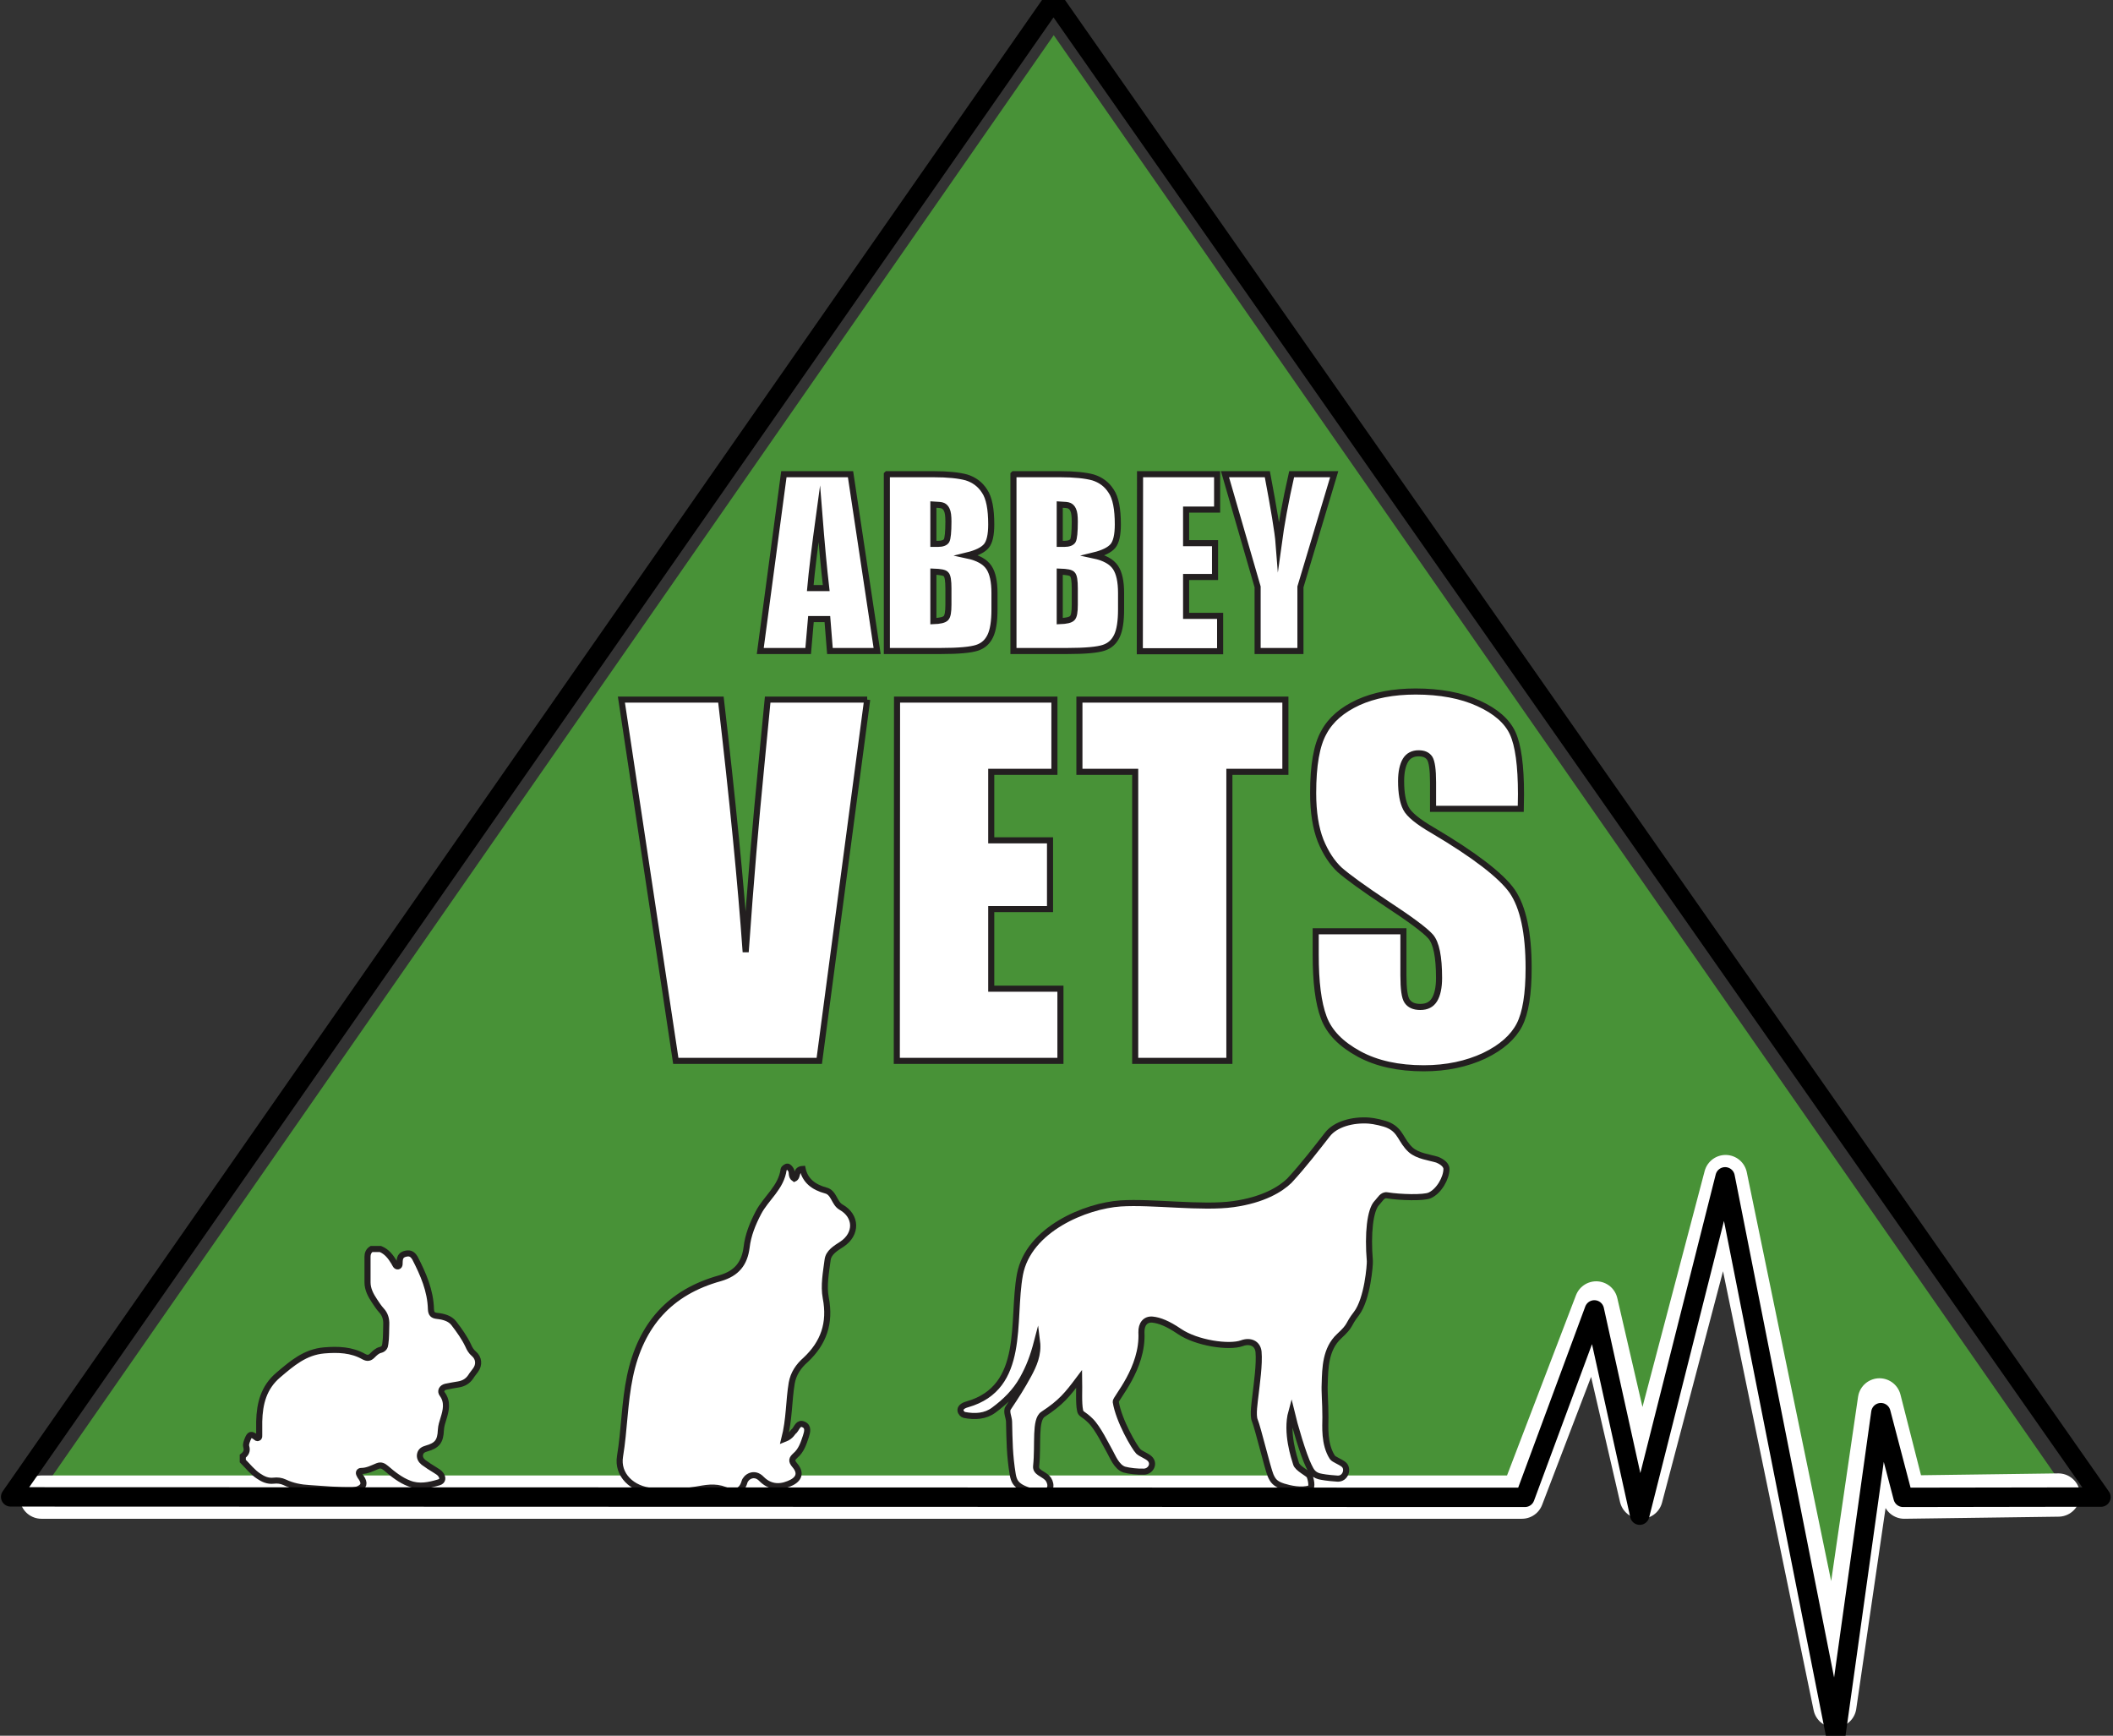 <?xml version="1.0" encoding="utf-8"?>
<!-- Generator: Adobe Illustrator 22.1.0, SVG Export Plug-In . SVG Version: 6.00 Build 0)  -->
<svg version="1.1" xmlns="http://www.w3.org/2000/svg" xmlns:xlink="http://www.w3.org/1999/xlink" x="0px" y="0px"
	 viewBox="0 0 913 750" style="enable-background:new 0 0 913 750;" xml:space="preserve">
<rect x="0" y="0" width="913" height="750" fill="#333333" stroke="none"/>
<style type="text/css">
	.st0{fill:#489237;}
	.st1{fill:none;stroke:#FFFFFF;stroke-width:18.704;stroke-linecap:round;stroke-linejoin:round;stroke-miterlimit:10;}
	.st2{fill:#FFFFFF;stroke:#231F20;stroke-width:2.629;stroke-miterlimit:10;}
	.st3{fill:none;stroke:#000000;stroke-width:8.374;stroke-linecap:round;stroke-linejoin:round;stroke-miterlimit:10;}
</style>
<g id="Layer_2">
</g>
<g id="Layer_1">
	<g>
		<g>
			<polygon class="st0" points="19.1,642.8 455.3,15.2 888.1,637.4 886.5,645.7 807.4,645.7 790.1,731.7 766.3,628.8 759.3,597.8 
				752.2,572.4 748,543.4 746.6,523.1 730.9,555.5 707.8,642.8 688.5,558.3 653.1,644.3 			"/>
			<polyline class="st1" points="17.9,646.9 657.6,646.9 689.7,563 709.1,646.9 745.6,508.4 792.8,737.1 812.1,604.9 822.8,646.9 
				889.4,646 			"/>
			<g>
				<path class="st2" d="M532.9,520.3c-13.5,1.9-35.2-1.2-48.7-0.3c-15,1-39.8,11.1-43.5,30.7c-3.7,20.1,2.8,48.8-22.7,56.1
					c-4.8,1.3-2.7,4.3-1.3,4.6c4.6,0.9,9.1,0.6,12.7-2.1c5-3.7,9.3-7.9,12.4-13.4c2.9-5.2,4.6-9.7,6.3-16.2
					c0.7,5.6-1.5,10.3-3.7,14.4c-3,5.5-5.2,8.9-8.8,14.3c-1,1.5,0.4,4.2,0.4,5.9c0.2,8.3,0.2,14.4,1.6,22.9c0.5,2.7,1.3,4.1,3.7,5.5
					c2.4,1.3,5.5,2.3,9.5,2c4.3-0.3,3.3-4.5,1.7-6.1c-1.9-1.9-5.1-2.4-4.8-5.1c1-9.5-0.7-20,3-22.4c7.8-5.1,10.5-8.5,15.6-15.3
					c0.1,4.5-0.3,10.5,0.4,13.7c0.3,1.7,1.4,1.3,4.5,4.4c3.2,3.1,6.9,10.8,8.5,13.6c0.9,1.5,2.7,6.4,6.1,7.5c2.2,0.6,5.8,1,8.5,0.9
					c2.9-0.1,4.8-3.5,2.4-5.7c-1.2-1.1-3.7-2-4.8-3c-1.7-1.7-8.5-13.3-9.8-21.5c-0.2-1.5,11.9-14.4,11.1-30
					c-0.1-3.5,1.7-5.8,4.8-5.5c3,0.3,6.6,1.7,11.6,5.1c7.5,5.1,21.5,7.1,27,5.1c3.5-1.3,6.8,0,7.2,3.7c0.5,5.3-0.8,14.1-1.3,18.6
					c-0.3,2.8-1.3,8.8-0.3,11.1c1.3,3.1,5.5,20.6,6.8,23.7c1,2.3,2,3.7,5.5,4.8c2.9,0.9,7.8,2,11.5,0.8c1.2-0.4,0.4-4.1-0.2-5.4
					c-0.5-1-5.3-3.2-5.8-5.3c-0.7-2.3-4.5-13.3-2-22.4c1.3,5.5,5.1,18.6,7.5,23.4c1,2,1.7,3.7,4.5,4.5c1.3,0.3,3.4,0.7,7.8,1
					c3.6,0.3,5-4.3,2.8-6.1c-1.6-1.3-4.2-2.1-4.9-3.1c-3.7-5.7-3-13.6-3-17.3c0-6.6-0.5-10.7-0.3-14.6c0.2-6.7,0.3-14.9,6.2-20.4
					c5.5-5.1,3.4-4.5,7.5-9.8c4.8-6.3,5.9-21.2,5.8-22.7c-1-11.9,0.1-22,3-25.1c1.4-1.4,2.4-3.7,4.5-3.3c5.5,0.9,15.9,1.2,18.4,0
					c4-1.8,7.2-7.5,7.2-11.4c0-2.2-3-3.6-4-4c-3.2-1-8.4-1.5-11.5-4.3c-4.2-3.9-4.2-8.1-9.3-10.5c-2-1-6.8-2-8.7-2.1
					c-7-0.5-14.5,1.5-18,6.1c-4.8,6.1-10.1,13.1-16.4,19.9C553.4,513.8,545.9,518.5,532.9,520.3z"/>
			</g>
			<g>
				<path class="st2" d="M160.5,539.7c1.3,0,2.5,0,3.9,0c2.7,1.1,4.4,3.3,5.9,5.8c0.4,0.7,0.8,1.9,1.7,1.7s0.6-1.5,0.7-2.3
					c0.1-1.8,0.8-2.8,2.7-3.2s2.9,0.3,3.9,1.9c3.6,7,6.7,14.1,6.9,22.1c0.1,2,0.8,2.7,2.7,2.9c2.7,0.3,5.5,1,7.2,3.2
					c2.3,3,4.6,6.2,6.2,9.6c0.6,1.4,1.3,2.6,2.5,3.6c2.1,1.8,2.4,4.7,0.7,7c-0.7,1-1.5,1.9-2.1,2.9c-1.3,1.9-3,2.9-5.3,3.3
					c-1.8,0.3-3.6,0.6-5.5,1c-1.7,0.4-2.5,1.9-1.5,3.2c2.5,3.4,1.6,7.1,0.5,10.6c-0.5,1.6-1,3.1-1.1,4.9c-0.2,4.9-1.6,6.7-6.2,8
					c-1.4,0.4-2.5,1-2.8,2.5c-0.3,1.4,0.4,2.6,1.5,3.5c1.6,1.2,3.2,2.2,5,3.3c0.9,0.6,1.9,1.1,2.5,2c1,1.4,0.8,2.8-0.8,3.3
					c-4.3,1.3-8.6,2.2-12.9,0.5c-3.7-1.4-7-4-10-6.6c-1.2-1-2.2-1.5-3.7-0.9c-2.2,0.9-4.4,2.1-7,2.1c-0.9,0-1.3,0.7-0.8,1.6
					c0.2,0.5,0.5,0.9,0.8,1.3c1.6,2.4,1.2,3.9-1.4,5c-0.8,0.3-1.7,0.3-2.5,0.4c-6.3,0.1-12.5-0.5-18.6-0.9
					c-3.6-0.2-7.3-0.9-10.6-2.5c-1.5-0.7-3.1-0.9-4.8-0.7c-2.5,0.3-4.6-0.7-6.5-2c-2.6-1.7-4.6-4.3-6.8-6.5c0-0.7,0-1.4,0-2.1
					c1.3-1,2.1-2.2,1.5-4.1c-0.3-1.1,0.2-2.1,0.6-3.2c0.9-2.2,1.5-2.4,3.4-1c0.4,0.3,0.7,0.7,1.2,0.4c0.5-0.2,0.4-0.8,0.4-1.2
					c0-1.9,0-4,0-5.9c0.2-7.7,1.9-14.7,8.3-20.1c5.9-5,11.5-9.9,19.8-10.6c6-0.5,11.8-0.3,17.1,2.7c1.5,0.8,2.5,0.7,3.7-0.5
					c1-1,2.1-2.1,3.5-2.4c1.5-0.4,2-1.4,2.1-2.7c0.4-2.7,0.3-5.6,0.4-8.3c0.1-2.3-0.5-4.4-2.1-6.1c-1.1-1.2-2-2.6-3-4.1
					c-1.6-2.4-3-5-3-8c0-3.7,0-7.4,0-11.1C158.8,541.8,159.2,540.5,160.5,539.7z"/>
			</g>
			<g>
				<path class="st2" d="M338.9,621.8c2.2-8.6,1.9-16.5,3.2-24.2c0.7-4,2.9-7.3,6-10c7.8-7.3,10.8-15.9,8.7-26.8
					c-1-5.3,0.1-11,0.8-16.4c0.4-3.2,3.4-5,6.2-6.8c6.6-4.4,6.4-12.2-0.4-16c-3-1.7-3-6.3-6.6-7.2c-5.2-1.4-8.9-4.2-10-9.3
					c-3.2,0.2-1.8,3.4-3.6,4.2c-1.5-1-0.8-2.6-1.4-3.7c-0.3-0.6-0.9-1.4-1.5-1.5c-0.5-0.1-1.6,0.7-1.7,1.2
					c-1,7.8-7.6,12.4-10.9,18.7c-2.5,4.8-4.5,9.7-5.1,15c-0.9,6.9-4.2,11.2-11.4,13.3c-21.7,6-34.3,20.1-39,42.4
					c-2.4,11.5-2.4,23.1-4.3,34.6c-1.3,7.9,5.1,14.3,14.2,15c6.1,0.5,12.3,0.4,18.4-0.6c4.3-0.7,8.2-1.7,12.8,0.1
					c2.7,1.1,6.9,1.8,8.4-3.5c0.6-2.1,4.2-4.6,7.4-1.2c3.2,3.2,7.2,3.9,11.6,2.1c4.2-1.6,5.9-4.4,2.7-8.1c-1.6-1.9-1.3-2.7,0.3-4.2
					c2.5-2.1,3.5-5.2,4.5-8.2c0.6-1.9,1.3-4.2-1-5.2c-2.2-1-2.8,1.4-3.9,2.7C342.3,618.9,342,620.6,338.9,621.8z"/>
			</g>
			<polyline class="st3" points="4.6,646.8 455.2,0.2 907.8,646.9 885.8,646.9 822.3,647 812.7,610.4 793.2,750 745.4,508.5 
				708.5,654.7 688.9,566 658.9,647 4.6,646.8 			"/>
		</g>
		<g>
			<path class="st2" d="M367.5,204.9l11.5,76.4h-20.4l-1.1-13.8h-7.1l-1.2,13.8h-20.7l10.2-76.4L367.5,204.9L367.5,204.9z
				 M357,254.1c-1-8.6-2-19.4-3-32.1c-2,14.6-3.3,25.3-3.9,32.1H357z"/>
			<path class="st2" d="M383.3,204.9h20c6.3,0,11,0.5,14.3,1.4c3.2,1,5.9,2.9,7.8,5.9c2,2.9,2.9,7.8,2.9,14.4c0,4.5-0.7,7.6-2.1,9.3
				c-1.4,1.7-4.2,3.1-8.3,4.1c4.7,1,7.7,2.7,9.4,5.2c1.6,2.4,2.4,6.1,2.4,11v7.1c0,5.2-0.6,9-1.8,11.5c-1.2,2.5-3,4.2-5.7,5.1
				s-7.9,1.4-15.9,1.4h-23.1v-76.3L383.3,204.9L383.3,204.9z M403.3,218v17c0.8,0,1.5,0,2,0c1.9,0,3.2-0.5,3.7-1.4
				c0.5-0.9,0.8-3.7,0.8-8.2c0-2.4-0.2-4.1-0.7-5.1c-0.4-0.9-1-1.5-1.7-1.8C406.8,218.2,405.3,218.1,403.3,218z M403.3,247v21.4
				c2.8-0.1,4.6-0.5,5.4-1.3s1.1-2.7,1.1-5.8v-7.1c0-3.2-0.3-5.3-1-6C408.2,247.4,406.3,247.1,403.3,247z"/>
			<path class="st2" d="M438,204.9h20c6.3,0,11,0.5,14.3,1.4c3.2,1,5.9,2.9,7.8,5.9c2,2.9,2.9,7.8,2.9,14.4c0,4.5-0.7,7.6-2.1,9.3
				c-1.4,1.7-4.2,3.1-8.3,4.1c4.7,1,7.7,2.7,9.4,5.2c1.6,2.4,2.4,6.1,2.4,11v7.1c0,5.2-0.6,9-1.8,11.5c-1.2,2.5-3,4.2-5.7,5.1
				s-7.9,1.4-15.9,1.4h-23.1v-76.3L438,204.9L438,204.9z M457.9,218v17c0.8,0,1.5,0,2,0c1.9,0,3.2-0.5,3.7-1.4
				c0.5-0.9,0.8-3.7,0.8-8.2c0-2.4-0.2-4.1-0.7-5.1c-0.4-0.9-1-1.5-1.7-1.8C461.4,218.2,460,218.1,457.9,218z M457.9,247v21.4
				c2.8-0.1,4.6-0.5,5.4-1.3s1.1-2.7,1.1-5.8v-7.1c0-3.2-0.3-5.3-1-6C462.8,247.4,461,247.1,457.9,247z"/>
			<path class="st2" d="M492.6,204.9h33.3v15.3h-13.4v14.5H525v14.6h-12.5v16.8h14.7v15.3h-34.7L492.6,204.9L492.6,204.9z"/>
			<path class="st2" d="M576.5,204.9l-14.6,48.7v27.7h-18.5v-27.7l-14.1-48.7h18.3c2.8,14.9,4.5,24.9,4.9,30.1
				c1.1-8.1,2.9-18.2,5.6-30.1L576.5,204.9L576.5,204.9z"/>
		</g>
		<g>
			<path class="st2" d="M374.7,302.3L354,458.4H292l-23.5-156.1h43c5,43,8.6,79.4,10.7,109.1c2.1-30.1,4.4-56.8,6.7-80.1l2.8-29h43
				L374.7,302.3L374.7,302.3z"/>
			<path class="st2" d="M387.6,302.3h68v31.2h-27.3v29.6h25.4v29.7h-25.4v34.4h29.9v31.2h-70.7L387.6,302.3L387.6,302.3z"/>
			<path class="st2" d="M555.4,302.3v31.2h-24.2v124.9h-40.7V333.5h-24.1v-31.2L555.4,302.3L555.4,302.3z"/>
			<path class="st2" d="M657.1,349.5h-37.9V338c0-5.4-0.5-8.8-1.4-10.3c-1-1.5-2.5-2.2-4.9-2.2c-2.4,0-4.4,1-5.6,3
				c-1.2,2-1.9,5-1.9,9c0,5.2,0.7,9.1,2.1,11.8c1.3,2.6,5.2,5.8,11.6,9.5c18.1,10.7,29.6,19.6,34.3,26.3c4.7,6.9,7.1,17.9,7.1,33.2
				c0,11.1-1.3,19.4-4,24.6s-7.7,9.7-15.2,13.3c-7.5,3.5-16.2,5.4-26.1,5.4c-10.9,0-20.3-2-28-6.2c-7.7-4.2-12.8-9.3-15.2-15.7
				c-2.4-6.4-3.5-15.4-3.5-27.1v-10.2h37.9v19c0,5.9,0.5,9.6,1.6,11.2c1.1,1.6,2.9,2.5,5.7,2.5s4.8-1,6.1-3.1s2-5.3,2-9.4
				c0-9.2-1.2-15.2-3.7-18c-2.5-2.8-8.9-7.5-19.1-14.2c-10.1-6.7-16.8-11.6-20.2-14.6c-3.2-3-6-7.2-8.2-12.6
				c-2.1-5.4-3.2-12.2-3.2-20.5c0-12,1.5-20.7,4.6-26.2c3-5.6,8-9.8,14.9-13c6.9-3.1,15.1-4.7,24.8-4.7c10.5,0,19.7,1.7,27.1,5.1
				c7.5,3.4,12.4,7.7,14.8,12.9c2.4,5.2,3.6,14,3.6,26.4L657.1,349.5L657.1,349.5z"/>
		</g>
	</g>
</g>
</svg>
